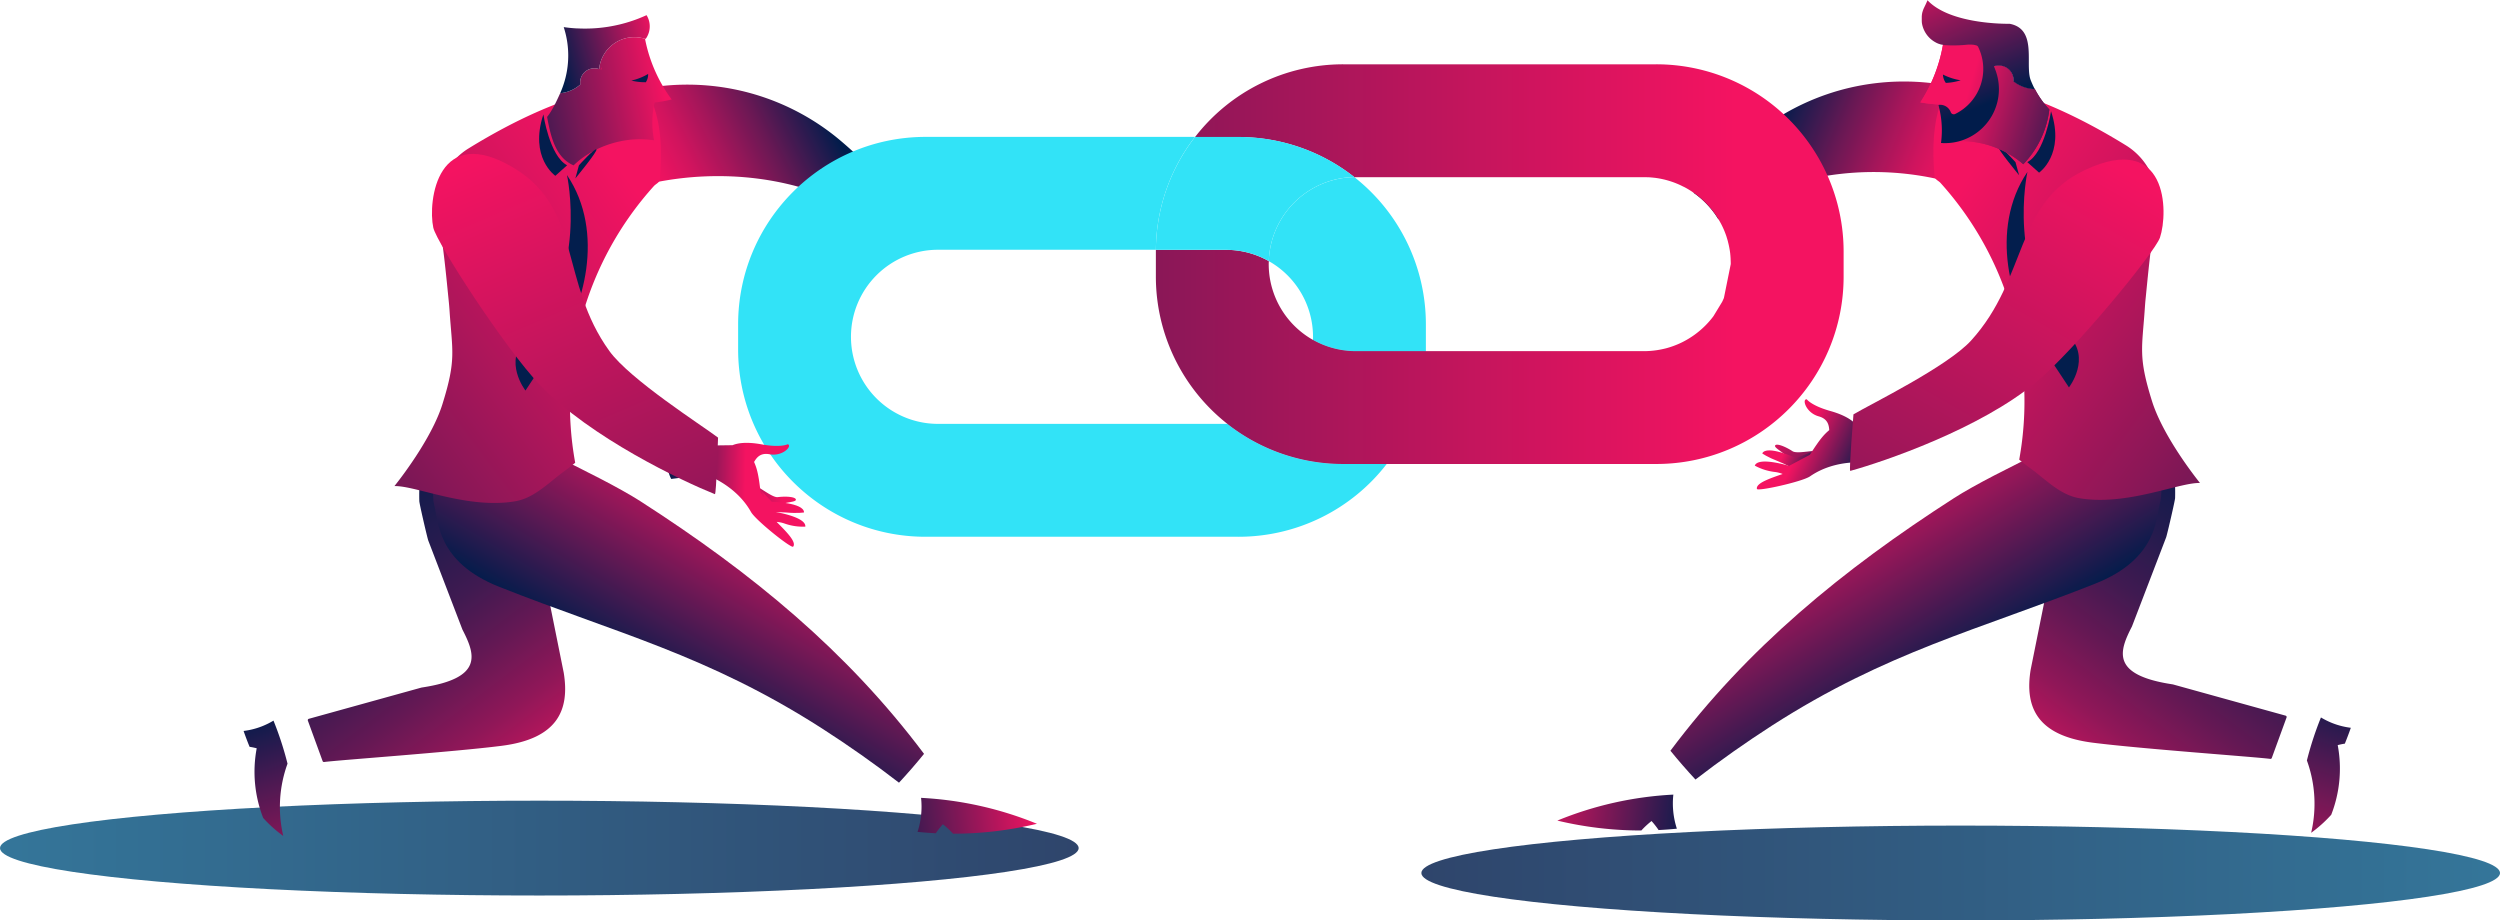 <?xml version="1.0" encoding="UTF-8"?> <svg xmlns="http://www.w3.org/2000/svg" xmlns:xlink="http://www.w3.org/1999/xlink" viewBox="0 0 2641.83 972.65"> <defs> <style>.cls-1,.cls-2{opacity:0.82;}.cls-1{fill:url(#linear-gradient);}.cls-2{fill:url(#linear-gradient-2);}.cls-3{fill:url(#linear-gradient-3);}.cls-4{fill:url(#linear-gradient-4);}.cls-5{fill:url(#linear-gradient-5);}.cls-6{fill:url(#linear-gradient-6);}.cls-7{fill:url(#linear-gradient-7);}.cls-8{fill:url(#linear-gradient-8);}.cls-9{fill:url(#linear-gradient-9);}.cls-10{fill:url(#linear-gradient-10);}.cls-11{fill:#031e4d;}.cls-12{fill:url(#linear-gradient-11);}.cls-13{fill:url(#linear-gradient-12);}.cls-14{fill:url(#linear-gradient-13);}.cls-15,.cls-28{fill:none;}.cls-15{stroke:#231f20;stroke-miterlimit:10;stroke-width:3px;}.cls-16{fill:url(#linear-gradient-14);}.cls-17{fill:url(#linear-gradient-15);}.cls-18{fill:url(#linear-gradient-16);}.cls-19{fill:url(#linear-gradient-17);}.cls-20{fill:url(#linear-gradient-18);}.cls-21{fill:url(#linear-gradient-19);}.cls-22{fill:url(#linear-gradient-20);}.cls-23{fill:url(#linear-gradient-21);}.cls-24{fill:url(#linear-gradient-22);}.cls-25{fill:url(#linear-gradient-23);}.cls-26{fill:url(#linear-gradient-24);}.cls-27{fill:url(#linear-gradient-25);}.cls-29{fill:#32e3f7;}.cls-30{fill:url(#linear-gradient-26);}.cls-31{fill:url(#linear-gradient-27);}.cls-32{fill:url(#linear-gradient-28);}.cls-33{fill:url(#linear-gradient-29);}.cls-34{fill:url(#linear-gradient-30);}</style> <linearGradient id="linear-gradient" x1="163.65" y1="896.21" x2="3439.03" y2="896.21" gradientTransform="matrix(-1, 0, 0, 1, 1303.49, 0)" gradientUnits="userSpaceOnUse"> <stop offset="0" stop-color="#011c4b"></stop> <stop offset="1" stop-color="#13c7ec"></stop> </linearGradient> <linearGradient id="linear-gradient-2" x1="1501.99" y1="922.54" x2="4777.37" y2="922.54" gradientTransform="matrix(1, 0, 0, 1, 0, 0)" xlink:href="#linear-gradient"></linearGradient> <linearGradient id="linear-gradient-3" x1="4180.15" y1="16039.47" x2="4648.72" y2="16231.02" gradientTransform="matrix(-0.86, 0.51, 0.51, 0.86, -2113.82, -15464.24)" gradientUnits="userSpaceOnUse"> <stop offset="0" stop-color="#011c4b"></stop> <stop offset="0.13" stop-color="#051c4b"></stop> <stop offset="0.26" stop-color="#111b4c"></stop> <stop offset="0.39" stop-color="#251b4e"></stop> <stop offset="0.52" stop-color="#401a51"></stop> <stop offset="0.64" stop-color="#641854"></stop> <stop offset="0.77" stop-color="#901758"></stop> <stop offset="0.89" stop-color="#c3155d"></stop> <stop offset="1" stop-color="#f41361"></stop> </linearGradient> <linearGradient id="linear-gradient-4" x1="1873.22" y1="135.3" x2="2060.65" y2="211.67" gradientUnits="userSpaceOnUse"> <stop offset="0" stop-color="#011c4b"></stop> <stop offset="0.09" stop-color="#1d1b4e"></stop> <stop offset="0.34" stop-color="#681854"></stop> <stop offset="0.57" stop-color="#a4165a"></stop> <stop offset="0.76" stop-color="#d0145e"></stop> <stop offset="0.91" stop-color="#ea1360"></stop> <stop offset="1" stop-color="#f41361"></stop> </linearGradient> <linearGradient id="linear-gradient-5" x1="5461.1" y1="1010.58" x2="5551.69" y2="963.83" gradientTransform="translate(3317.06 5901.9) rotate(-114.7)" gradientUnits="userSpaceOnUse"> <stop offset="0" stop-color="#011c4b"></stop> <stop offset="1" stop-color="#f41361"></stop> </linearGradient> <linearGradient id="linear-gradient-6" x1="5500.97" y1="993.93" x2="5555.07" y2="946" gradientTransform="translate(3317.06 5901.9) rotate(-114.7)" gradientUnits="userSpaceOnUse"> <stop offset="0" stop-color="#011c4b"></stop> <stop offset="0.52" stop-color="#f41361"></stop> </linearGradient> <linearGradient id="linear-gradient-7" x1="5473.79" y1="1031.31" x2="5526.83" y2="986.54" xlink:href="#linear-gradient-5"></linearGradient> <linearGradient id="linear-gradient-8" x1="4772" y1="-4379.19" x2="4986.77" y2="-4383.79" gradientTransform="matrix(-0.61, -0.96, -0.84, 0.54, 1310.93, 7651.76)" xlink:href="#linear-gradient-5"></linearGradient> <linearGradient id="linear-gradient-9" x1="8862.99" y1="16900.4" x2="8755.88" y2="16642.83" gradientTransform="translate(-2071.5 19259.91) rotate(-138.51)" gradientUnits="userSpaceOnUse"> <stop offset="0" stop-color="#011c4b"></stop> <stop offset="0.27" stop-color="#4a1952"></stop> <stop offset="0.63" stop-color="#a5165a"></stop> <stop offset="0.88" stop-color="#de145f"></stop> <stop offset="1" stop-color="#f41361"></stop> </linearGradient> <linearGradient id="linear-gradient-10" x1="-9581.35" y1="-301.3" x2="-8883.57" y2="-426.8" gradientTransform="matrix(-0.9, -0.45, -0.45, 0.9, -6134.99, -3390.51)" gradientUnits="userSpaceOnUse"> <stop offset="0" stop-color="#011c4b"></stop> <stop offset="0.07" stop-color="#131b4d"></stop> <stop offset="0.53" stop-color="#8b1757"></stop> <stop offset="0.85" stop-color="#d6145e"></stop> <stop offset="1" stop-color="#f41361"></stop> </linearGradient> <linearGradient id="linear-gradient-11" x1="-8858.25" y1="1733.86" x2="-8678.75" y2="1733.86" gradientTransform="matrix(-0.99, -0.11, -0.11, 0.99, -6787.28, -1843.81)" xlink:href="#linear-gradient-5"></linearGradient> <linearGradient id="linear-gradient-12" x1="-1122.25" y1="862.93" x2="-1010.86" y2="780.07" gradientTransform="matrix(-0.87, 0.5, 0.5, 0.87, 807.87, -72.63)" xlink:href="#linear-gradient-5"></linearGradient> <linearGradient id="linear-gradient-13" x1="-593.5" y1="1277.04" x2="-591.95" y2="1276.07" gradientTransform="matrix(-0.94, 0.35, 0.35, 0.94, 1105.28, -920.55)" xlink:href="#linear-gradient-5"></linearGradient> <linearGradient id="linear-gradient-14" x1="-663.51" y1="1375.27" x2="-553.68" y2="1293.58" gradientTransform="matrix(-0.94, 0.35, 0.35, 0.94, 1105.28, -920.55)" xlink:href="#linear-gradient-5"></linearGradient> <linearGradient id="linear-gradient-15" x1="1478.34" y1="67.59" x2="1621.17" y2="-14.52" gradientTransform="matrix(-0.8, -0.6, -0.6, 0.8, 3319.51, 944.31)" xlink:href="#linear-gradient-5"></linearGradient> <linearGradient id="linear-gradient-16" x1="-3666.89" y1="-674.47" x2="-2612.33" y2="-1009.91" gradientTransform="matrix(0.21, -0.98, -0.98, -0.21, 1782.19, -2603.11)" gradientUnits="userSpaceOnUse"> <stop offset="0" stop-color="#011c4b"></stop> <stop offset="0.34" stop-color="#511952"></stop> <stop offset="1" stop-color="#f41361"></stop> </linearGradient> <linearGradient id="linear-gradient-17" x1="4364.73" y1="15935.24" x2="4833.29" y2="16126.79" gradientTransform="matrix(0.86, 0.51, -0.51, 0.86, 4643.47, -15464.24)" xlink:href="#linear-gradient-3"></linearGradient> <linearGradient id="linear-gradient-18" x1="1882.31" y1="137.75" x2="2046.82" y2="250.3" gradientTransform="matrix(-0.99, -0.13, -0.13, 0.99, 2761.27, 242.89)" xlink:href="#linear-gradient-4"></linearGradient> <linearGradient id="linear-gradient-19" x1="4869.83" y1="-4198.76" x2="5084.61" y2="-4203.36" gradientTransform="matrix(0.61, -0.96, 0.84, 0.54, 1218.72, 7651.76)" xlink:href="#linear-gradient-5"></linearGradient> <linearGradient id="linear-gradient-20" x1="9019.53" y1="16757.49" x2="8912.42" y2="16499.92" gradientTransform="matrix(0.75, -0.66, -0.66, -0.75, 4601.16, 19259.91)" xlink:href="#linear-gradient-9"></linearGradient> <linearGradient id="linear-gradient-21" x1="-9393.09" y1="-203.89" x2="-8695.31" y2="-329.38" gradientTransform="matrix(0.9, -0.45, 0.45, 0.9, 8664.64, -3390.51)" xlink:href="#linear-gradient-10"></linearGradient> <linearGradient id="linear-gradient-22" x1="14581.85" y1="-4575.59" x2="14730.43" y2="-4686.12" gradientTransform="translate(-14579.19 -2239.42) rotate(26.33)" xlink:href="#linear-gradient-5"></linearGradient> <linearGradient id="linear-gradient-23" x1="14616.9" y1="-4663.66" x2="14698.82" y2="-4735.81" gradientTransform="translate(-14579.19 -2239.42) rotate(26.33)" xlink:href="#linear-gradient-5"></linearGradient> <linearGradient id="linear-gradient-24" x1="-8648" y1="1760.84" x2="-8468.51" y2="1760.84" gradientTransform="translate(9316.93 -1843.81) rotate(-6.41)" xlink:href="#linear-gradient-5"></linearGradient> <linearGradient id="linear-gradient-25" x1="-393.71" y1="1206.2" x2="-392.16" y2="1205.23" gradientTransform="matrix(0.94, 0.35, -0.35, 0.94, 1424.38, -920.55)" xlink:href="#linear-gradient-5"></linearGradient> <linearGradient id="linear-gradient-26" x1="406.97" y1="279.08" x2="1832.66" y2="279.08" gradientTransform="matrix(1, 0, 0, 1, 0, 0)" xlink:href="#linear-gradient-16"></linearGradient> <linearGradient id="linear-gradient-27" x1="5101.9" y1="1483.85" x2="5192.49" y2="1437.1" gradientTransform="matrix(0.77, -0.63, -0.63, -0.77, -2265.12, 4911.19)" xlink:href="#linear-gradient-5"></linearGradient> <linearGradient id="linear-gradient-28" x1="5141.78" y1="1467.2" x2="5195.88" y2="1419.27" gradientTransform="matrix(0.77, -0.63, -0.63, -0.77, -2265.12, 4911.19)" xlink:href="#linear-gradient-6"></linearGradient> <linearGradient id="linear-gradient-29" x1="5092.47" y1="1510.95" x2="5156.17" y2="1457.18" gradientTransform="matrix(0.77, -0.63, -0.63, -0.77, -2265.12, 4911.19)" xlink:href="#linear-gradient-5"></linearGradient> <linearGradient id="linear-gradient-30" x1="-3673.74" y1="-676.48" x2="-2619.15" y2="-1011.93" gradientTransform="translate(1275.61 -2546.64) rotate(-95.63)" xlink:href="#linear-gradient-16"></linearGradient> </defs> <g id="Слой_2" data-name="Слой 2"> <g id="comp"> <ellipse class="cls-1" cx="569.92" cy="896.21" rx="569.92" ry="50.11"></ellipse> <ellipse class="cls-2" cx="2071.91" cy="922.54" rx="569.92" ry="50.11"></ellipse> <path class="cls-3" d="M2289,567.92l-36.06,94a1,1,0,0,1-.07.15c-13.29,25.88-22.73,51.14,42.68,61.06a8.7,8.7,0,0,1,1.15.25l118.56,32.87a1.49,1.49,0,0,1,1,2l-15.58,42.7a1.47,1.47,0,0,1-1.59,1c-14.43-2-135.83-10.54-187.52-17.11-58.58-7.46-72.22-37.15-65.7-77.2l35.47-176.18c3.5-21.48-11.9-100.66-1-105.76,13.14-6.15,121.61-31,118.15,100.6C2298.43,529,2290,565.29,2289,567.92Z"></path> <path class="cls-4" d="M2071.55,195.52q-13-4-26.22-6.8a312.23,312.23,0,0,0-114.08-3.1,308.45,308.45,0,0,0-77.32,22.87,174.89,174.89,0,0,0-38.07,23.28c-1.23-2-2.52-4-3.89-5.93-.32-.44-.64-.89-1-1.33-.78-1.06-1.59-2.11-2.42-3.13-.31-.4-.64-.8-1-1.19s-.86-1-1.31-1.53-.63-.73-1-1.09c-.16-.19-.33-.37-.5-.56-.41-.45-.82-.89-1.24-1.33l-.14-.15c-.43-.44-.85-.88-1.28-1.31q-1.64-1.65-3.36-3.21t-3.34-2.89l0,0c-.62-.51-1.25-1-1.89-1.51s-1.28-1-1.93-1.47-1.3-.95-2-1.41c22.3-24.31,51.6-51.84,67.87-64.49a253.66,253.66,0,0,1,27.3-18.52,250.15,250.15,0,0,1,95.36-32.57,253.08,253.08,0,0,1,60.38-.4q7.79.89,15.52,2.24,0,3.45.17,6.93h0c.08,2.09.17,4.18.29,6.28-.69,2.54-1.32,5.35-1.87,8.46-1.74,9.94-2.55,22.86-1.09,39.29l0,.3a258,258,0,0,0,5.44,33.59c.67,2.92,4.63,3.81,6.89,5.76Q2068.78,193,2071.55,195.52Z"></path> <path class="cls-5" d="M1923.41,482.61s-28.45,7.5-34,1.13c-6-6.84-15.18-10.68-13.48-13.1,1.58-2.24,10.33,1,18.3,6.18,5.33,3.47,26.18-2.55,27,.73A13.63,13.63,0,0,0,1923.41,482.61Z"></path> <path class="cls-6" d="M1925.85,473.24,1897.9,484s-31-14.22-35.69-4.88c0,0,5.17,3.87,17.11,8.45,9,3.45,13.38,7.15,17.39,7.27,6.87.21,25.52-7.16,25.52-7.16S1929.51,486.18,1925.85,473.24Z"></path> <path class="cls-7" d="M1961.25,448.57c-3.66-4.18-11.31-9.83-27.23-14.3-19.93-5.61-24.76-12.31-24.76-12.31-5.34-.48-.83,14.27,12.6,18,9.14,2.54,10.8,8.51,11.16,14.54-1.46,1.23-2.94,2.59-4.4,4.08-5.85,6-11.31,14.73-16.18,22.09l-21.9,11.62s-32.58-10.07-36.19-.25a58.08,58.08,0,0,0,20.89,6.68,31.87,31.87,0,0,1,8.54,2.16c-13.62,4.72-28.53,9.76-27.18,15.8.63,2.85,48-7.69,56.1-13.3,28.55-19.76,63.1-14.12,63.1-14.12l-.19-.38c2,1.64,35-40.93,35-40.93Z"></path> <path class="cls-8" d="M2065,526.27c-118.42,76.09-218.62,158.67-299.82,267.05q12.83,15.75,26.47,30.44,39-30.07,81-57.12c121.57-78.11,218.59-101.1,341.73-150,66-26.22,64.06-70.33,68.33-85.91,5.75-21-9.6-75.35-20.77-102.64C2217.53,449.08,2107.21,499.13,2065,526.27Z"></path> <path class="cls-9" d="M2442.26,880.05c1.44-1,2.86-2.12,4.27-3.22A134.5,134.5,0,0,0,2463.48,861a134.12,134.12,0,0,0,6.85-73.6q3.74-1,7.54-1.57,3.39-8.33,6.32-16.75a79.51,79.51,0,0,1-19.06-4.78l-1.62-.64a82.35,82.35,0,0,1-10.89-5.5,343.06,343.06,0,0,0-14.85,45.46,134,134,0,0,1,4.49,76.43Z"></path> <path class="cls-10" d="M2063.58,87c-.06.17-26.62,22.34-19.16,99.65.29,3,4.11,4.36,6.11,6.58a344.54,344.54,0,0,1,83.24,292.49q2,1.65,4.1,3.27,4.15,3.27,8.42,6.4c15.76,11.61,30.91,27.67,50.88,31.06,50.3,8.54,105.15-16.66,127.62-16.07-11.41-14.3-40.33-53.39-50.68-86.45-14.85-47.41-10.43-55.74-7.54-99.05q.38-5.74,1-11.48c2.14-21.33,5.37-57,11-88a69.77,69.77,0,0,0-32.11-71.85C2141.45,88.78,2079.08,86.43,2063.58,87Z"></path> <path class="cls-11" d="M2154.76,182.45l-12.45-11.13c18.57-9.76,25.09-53.75,25.09-53.75C2182.51,163.22,2154.76,182.45,2154.76,182.45Z"></path> <path class="cls-11" d="M2142.45,181.66s-23.33,106,43.24,172.32c24.7,24.61.63,55.39.63,55.39s-23.39-35.89-31.46-46.2C2125.05,325.06,2101.45,242.21,2142.45,181.66Z"></path> <path class="cls-11" d="M2129.84,171.38l3.81,13.8s-24.14-29.25-22.25-30.74S2129.84,171.38,2129.84,171.38Z"></path> <path class="cls-12" d="M1645.79,867.17a379.74,379.74,0,0,0,88.66,10.44,88.53,88.53,0,0,1,10.78-10,85.75,85.75,0,0,1,7.46,9.53q9.7-.48,19.31-1.45a86.19,86.19,0,0,1-3.72-36,372.67,372.67,0,0,0-122.49,27.41Z"></path> <path class="cls-13" d="M2048.05,110.35a99.86,99.86,0,0,1,3,41.08,98.36,98.36,0,0,1,19-2.28,100.6,100.6,0,0,1,68,24.39,100.75,100.75,0,0,0,27.51-57.85,100.21,100.21,0,0,1-15.35-21.77,38.69,38.69,0,0,1-22.51-8.14A15.47,15.47,0,0,0,2106.91,70c-.23.09-.47.18-.7.29a38.05,38.05,0,0,0-1.95-7.41,38.61,38.61,0,0,0-49.66-22.71l-.37.14c0,.28-.07.56-.11.84a161.8,161.8,0,0,1-9.34,36.57q-2.35,6.15-5.2,12.07-1.85,3.85-3.88,7.59-3,5.52-6.43,10.78A159.05,159.05,0,0,0,2048.05,110.35Z"></path> <path class="cls-14" d="M2106.21,70.26c.23-.11.47-.2.7-.29h0c-.41-.9-.86-1.79-1.32-2.66C2105.86,68.28,2106.06,69.27,2106.21,70.26Z"></path> <path class="cls-15" d="M2106.21,70.26c.23-.11.47-.2.7-.29h0c-.41-.9-.86-1.79-1.32-2.66C2105.86,68.28,2106.06,69.27,2106.21,70.26Z"></path> <path class="cls-16" d="M2051.12,151.1c0,.11,0,.22,0,.33l1.18-.25h0a97.86,97.86,0,0,1,17.76-2h.58a100.65,100.65,0,0,1,67.45,24.4,100.75,100.75,0,0,0,27.51-57.85,100,100,0,0,1-15.35-21.78,38.59,38.59,0,0,1-22.51-8.13,15.46,15.46,0,0,0-12.26-16.45,15.09,15.09,0,0,0-6.1,0l-.27,0-.14,0-.15,0a7.79,7.79,0,0,0-.83.22l-.51.16a.16.16,0,0,0-.09,0L2107,70l-.07,0c-.23.09-.47.18-.7.29l-.12-.74c0-.17-.06-.33-.1-.5a.9.9,0,0,0,0-.16c0-.11,0-.22-.07-.33l-.12-.6-.15-.63h0a38.63,38.63,0,0,0-51-27.16l-.37.14c0,.28-.07.56-.11.84-.28,2.08-.59,4.14-.95,6.2a162.64,162.64,0,0,1-8.39,30.37q-2.35,6.15-5.2,12.08-1.85,3.84-3.88,7.58-3,5.52-6.43,10.78a159.05,159.05,0,0,0,18.78,2.22c0,.17.1.33.14.5A99.62,99.62,0,0,1,2051.12,151.1Z"></path> <path class="cls-11" d="M2054.16,83.8a15.39,15.39,0,0,0,2.07,3.81,61.4,61.4,0,0,0,15.68-2.77,62,62,0,0,1-18.72-6.06A15.62,15.62,0,0,0,2054.16,83.8Z"></path> <path class="cls-17" d="M2051.12,151.1l1.14.08h0a56.78,56.78,0,0,0,18.34-2q2.29-.64,4.56-1.49a57.09,57.09,0,0,0,33.56-73.43Q2107.9,72,2107,70l.38-.13h0a.16.16,0,0,1,.09,0l.45-.15.06,0,.12,0,.37-.1.2,0,.28-.07h0l.14,0,.09,0,.25,0,.7-.12h0l.7-.08h.14l.58,0h1l.54,0h.18l.66.06h.14l.54.08a1.08,1.08,0,0,1,.19,0,6.45,6.45,0,0,1,.66.12,15.46,15.46,0,0,1,12.26,16.45,38.59,38.59,0,0,0,22.51,8.13q-1.62-3.09-3-6.34c-.45-1-.88-2.07-1.29-3.1l-.15-.38-.27-.79q-.19-.6-.36-1.23c-.18-.71-.33-1.44-.47-2.2,0-.3-.1-.61-.14-.92-2.42-16.39,4.46-43.72-14.65-52.2-.24-.11-.47-.21-.72-.3l-.8-.32a28.41,28.41,0,0,0-2.87-.87l-.89-.21-.92-.19h-.41c-5.35.07-62.89.23-86.43-24.87q-1.62,3.84-3.47,7.56a27.5,27.5,0,0,0-2.15,5.93.25.25,0,0,0,0,.07c-.06.25-.11.49-.16.74l0,.14c0,.22-.09.45-.13.68,0,.06,0,.13,0,.19l-.09.63a2,2,0,0,0,0,.24c0,.2,0,.4-.07.59l0,.29c0,.18,0,.36,0,.54l0,.33,0,.5c0,.13,0,.25,0,.38s0,.3,0,.46,0,.27,0,.41v.42c0,.15,0,.3,0,.45s0,.25,0,.38l0,.49v.08c0,.19,0,.38,0,.58s0,.14,0,.21l.06.59,0,.3c0,.15,0,.31.07.47a2.89,2.89,0,0,0,0,.29c0,.21.06.41.1.62s0,.17.05.26.07.38.11.56l.06.3c0,.15.07.3.1.45s0,.2.07.29l.15.59a2.76,2.76,0,0,0,.08.27l.15.55.09.29.15.44.09.28c.06.19.13.37.2.56l.1.27.21.53c0,.09.07.19.11.28l.18.42.12.28.24.52c.05.09.09.19.14.28s.16.34.25.5a2.44,2.44,0,0,0,.14.28l.21.39.15.28.25.44.22.36.26.43.18.29.22.33.2.3.24.34.34.48.23.31.24.32.21.25.26.33c.06.07.12.15.19.22s.36.43.54.63l.15.17c.1.12.21.23.32.34l.16.18.34.35,0,0,0,0,.64.63.3.28.47.42.07.07a27.88,27.88,0,0,0,2.35,1.83l.13.09.61.42.25.16.71.44.13.07c.57.34,1.16.66,1.76,1l.16.07.74.35.23.1c.23.11.47.21.71.3l.22.09.82.31.11,0c.64.23,1.3.44,2,.62l.2,0,.81.21.22,0,.86.18.11,0h.06l.45.09.51.08.68.09.28,0,.75.08.21,0c.29,0,.58.05.88.06h.1c1.12.06,2.24.1,3.36.13q6.83.16,13.69-.32c1.59-.12,3.18-.26,4.77-.43h.09l.8-.07.26,0,.87,0h1.15c.29,0,.57,0,.86,0h.2l.75.07.19,0c.28,0,.56.06.84.1l.24,0,.66.11.23.05.81.16.25.06.63.16.22.06.8.23.21.07h0l1,.87a52.93,52.93,0,0,1-24.06,71.39,3.4,3.4,0,0,1-4.66-1.93v0a12,12,0,0,0-13.08-7.65A99.62,99.62,0,0,1,2051.12,151.1Zm54.59-83.41c0-.11-.05-.22-.08-.34C2105.66,67.46,2105.68,67.58,2105.71,67.69Zm.36,1.72a2.56,2.56,0,0,1-.05-.27A2.56,2.56,0,0,0,2106.07,69.41Zm-.16-.81a.64.64,0,0,0,0-.07c0-.13,0-.26-.08-.39C2105.84,68.29,2105.88,68.44,2105.91,68.6Z"></path> <path class="cls-18" d="M2282.5,251.08c-5.07,15.14-89.76,118.54-130.46,152.46-59.59,49.66-161.46,84.37-196.81,94.07-1.56.43,3.38-59.76,3.38-59.76,18.72-11.05,99.38-50.58,124.32-78,60.16-66.14,45.5-145.19,120.65-180.36C2290.89,138.63,2291.54,224.07,2282.5,251.08Z"></path> <path class="cls-19" d="M452.59,571.26l36.06,94a.91.91,0,0,0,.07.14C502,691.29,511.45,716.56,446,726.48a10.65,10.65,0,0,0-1.15.24L326.33,759.59a1.49,1.49,0,0,0-1,1.95l15.58,42.71a1.49,1.49,0,0,0,1.59,1c14.43-2,135.83-10.54,187.52-17.12,58.59-7.45,72.22-37.14,65.7-77.19L560.25,534.72c-3.5-21.48,11.9-100.66,1-105.76-13.14-6.15-121.61-31-118.15,100.6C443.17,532.38,451.59,568.63,452.59,571.26Z"></path> <path class="cls-20" d="M672.33,193.92c2.26-1.95,6.22-2.84,6.89-5.76,9-40.09,6.72-66,2.51-81.65q.38-6.65.46-13.21a253.4,253.4,0,0,1,75.9-1.85,250.87,250.87,0,0,1,122.66,51.1c24.42,19,78.23,71.51,93.58,96.36q-13.77,7.91-27.38,17.63L929.41,241a176.45,176.45,0,0,0-45.08-29.17c-69.49-30.93-151.81-33-222.46-11.35C663.72,198.83,670.43,195.55,672.33,193.92Z"></path> <path class="cls-21" d="M676.64,529.62c118.42,76.08,218.62,158.67,299.82,267Q963.64,812.43,950,827.1,911,797,869,770c-121.57-78.1-218.59-101.09-341.72-150-66-26.21-64.07-70.32-68.34-85.9-5.75-21,9.6-75.35,20.77-102.64C524.07,452.43,634.39,502.47,676.64,529.62Z"></path> <path class="cls-22" d="M299.34,883.39q-2.16-1.56-4.27-3.22a134.43,134.43,0,0,1-16.95-15.82,134.16,134.16,0,0,1-6.85-73.61c-2.49-.64-5-1.17-7.54-1.57q-3.39-8.32-6.32-16.74a80,80,0,0,0,19.06-4.78l1.62-.65A80,80,0,0,0,289,761.5,343.53,343.53,0,0,1,303.83,807a134,134,0,0,0-4.49,76.43Z"></path> <path class="cls-23" d="M678,90.3c.06.18,26.62,22.34,19.16,99.65-.29,3-4.11,4.37-6.11,6.59A344.51,344.51,0,0,0,607.83,489q-2,1.67-4.1,3.28-4.15,3.26-8.42,6.39c-15.76,11.62-30.91,27.67-50.88,31.06-50.29,8.55-105.15-16.66-127.62-16.06,11.41-14.31,40.33-53.4,50.68-86.46,14.85-47.41,10.44-55.74,7.55-99.05q-.39-5.73-1-11.48c-2.15-21.32-5.38-57-11-88a69.78,69.78,0,0,1,32.11-71.85C600.15,92.12,662.52,89.78,678,90.3Z"></path> <path class="cls-24" d="M691.71,108.4a96.7,96.7,0,0,0-.51,39.88,95.9,95.9,0,0,0-18.47-1.09c-24.24.88-49.43,10.87-66.59,27.56-19-8.13-24.2-30.36-28-51.19,5.37-6.55,10.2-17,13.81-25.07a37.39,37.39,0,0,0,21.29-9.18,15,15,0,0,1,19.18-16.49c.24.07.47.14.7.23a37.39,37.39,0,0,1,48.14-32.13l.37.11.15.81A157.33,157.33,0,0,0,693,76.63q2.65,5.82,5.74,11.38,2,3.6,4.21,7.1c2.14,3.44,4.43,6.78,6.84,10A153.26,153.26,0,0,1,691.71,108.4Z"></path> <path class="cls-25" d="M685.62,34.48a22.65,22.65,0,0,1-3.39,6.75l-.27-.09-.49-.92q.06.41.15.81l-.37-.11a37.39,37.39,0,0,0-48.14,32.13c-.23-.09-.46-.16-.7-.23a15,15,0,0,0-19.18,16.49,37.39,37.39,0,0,1-21.29,9.18c.92-2,1.77-4.16,2.56-6.31.38-1,.73-2.05,1.07-3.07a96.77,96.77,0,0,0,.12-60.47q6.7,1,13.39,1.35l.67,0a156.26,156.26,0,0,0,31.91-1.55,155.77,155.77,0,0,0,26.82-6.55q5.31-1.79,10.47-4c1.44-.6,2.86-1.22,4.28-1.87A22.45,22.45,0,0,1,685.62,34.48Z"></path> <path class="cls-11" d="M684.25,83.09a15.29,15.29,0,0,1-1.78,3.81,59.73,59.73,0,0,1-15.33-1.76,59.76,59.76,0,0,0,17.74-7A14.84,14.84,0,0,1,684.25,83.09Z"></path> <path class="cls-11" d="M586.84,185.79l12.45-11.13c-18.57-9.76-25.09-53.74-25.09-53.74C559.09,166.57,586.84,185.79,586.84,185.79Z"></path> <path class="cls-11" d="M599.15,185s23.33,106-43.24,172.33c-24.7,24.61-.63,55.38-.63,55.38s23.39-35.88,31.46-46.19C616.55,328.41,640.15,245.56,599.15,185Z"></path> <path class="cls-11" d="M611.76,174.72,608,188.53s24.14-29.26,22.25-30.75S611.76,174.72,611.76,174.72Z"></path> <path class="cls-26" d="M1095.81,870.51A380.5,380.5,0,0,1,1007.15,881a87,87,0,0,0-10.78-10,84.84,84.84,0,0,0-7.46,9.53q-9.7-.48-19.31-1.46a86.16,86.16,0,0,0,3.72-35.95,373.36,373.36,0,0,1,122.49,27.41Z"></path> <path class="cls-27" d="M635.39,73.6a6.81,6.81,0,0,0-.7-.28h0c.41-.91.86-1.79,1.32-2.66C635.74,71.63,635.55,72.61,635.39,73.6Z"></path> <path class="cls-28" d="M1380.86,298.09a83.23,83.23,0,0,0-9.71-39.09,83.21,83.21,0,0,0-11.41,42.12v15.8a83.3,83.3,0,0,0,9.72,39.09,83.23,83.23,0,0,0,11.4-42.12Z"></path> <path class="cls-28" d="M1240.2,301.12a201.88,201.88,0,0,1,19.47-86.72h-283A83.78,83.78,0,0,0,893,298.09v15.8a83.77,83.77,0,0,0,83.68,83.67h280.25a202,202,0,0,1-16.72-80.64Z"></path> <path class="cls-28" d="M1847.62,301.12v15.8a83.78,83.78,0,0,1-83.7,83.67h-283a202.34,202.34,0,0,0,19.47-86.71V298.09c0-1.87,0-3.74-.08-5.6a201.71,201.71,0,0,0-16.65-75.05h280.24a83.22,83.22,0,0,1,12.8,1,160.4,160.4,0,0,0-12.79,17.14,325.29,325.29,0,0,1,27.38,17.64s8.88-7.87,17.54-15.54q2.28-2,4.62-3.95,3.19,2.35,6.15,5A83.48,83.48,0,0,1,1847.62,301.12Z"></path> <path class="cls-28" d="M1387.52,356a91.9,91.9,0,0,0-46.74-80.06c0,1.05-.08,2.09-.08,3.15h0a91.9,91.9,0,0,0,46.74,80.06c0-1.05.08-2.09.08-3.15Z"></path> <path class="cls-28" d="M1221.43,292.23v-26.3c0-.64,0-1.27,0-1.9H991.25a92,92,0,0,0-92,92h0a92,92,0,0,0,92,92h304.31c.5,0,1,0,1.48,0A197.75,197.75,0,0,1,1221.43,292.23Z"></path> <path class="cls-28" d="M1813.47,233.71q-2.34,1.93-4.62,3.95c-8.66,7.67-17.5,15.49-17.54,15.54a325.29,325.29,0,0,0-27.38-17.64,160.4,160.4,0,0,1,12.79-17.14A83.27,83.27,0,0,1,1813.47,233.71Z"></path> <path class="cls-28" d="M1828.88,275.92c0-.71-.05-1.42-.09-2.12,0-.14,0-.27,0-.4,0-.7-.09-1.39-.15-2.08,0-.19,0-.39,0-.58-.06-.75-.14-1.49-.23-2.23a1.43,1.43,0,0,0,0-.29c-.07-.64-.15-1.28-.25-1.92,0-.26-.07-.53-.11-.79-.1-.71-.21-1.41-.34-2.12-.17-1.05-.37-2.09-.59-3.13-.15-.75-.32-1.49-.49-2.23s-.4-1.66-.62-2.48c0-.05,0-.1,0-.15-.21-.8-.44-1.59-.67-2.38s-.48-1.61-.74-2.4a.49.49,0,0,0,0-.11c-.26-.8-.53-1.6-.82-2.39s-.51-1.42-.79-2.12c-.34-.91-.71-1.82-1.09-2.72s-.66-1.52-1-2.27-.72-1.54-1.09-2.3c-.62-1.28-1.28-2.55-2-3.8-.29-.54-.59-1.07-.89-1.6l-.9-1.54c-.8.63-1.6,1.28-2.39,1.94q-2.34,1.93-4.62,3.95c-8.66,7.67-17.5,15.49-17.54,15.54a325.29,325.29,0,0,0-27.38-17.64,160.4,160.4,0,0,1,12.79-17.14c3.87-4.66,8.24-9.62,12.92-14.73-.47-.33-.93-.65-1.41-1l-1.42-.94-1-.63-.75-.46q-.57-.36-1.14-.69c-1-.62-2.07-1.21-3.12-1.78-.65-.36-1.31-.7-2-1s-1.33-.67-2-1-1.34-.64-2-.95l-1.63-.72-.74-.31-1.75-.71c-.7-.28-1.4-.54-2.1-.8s-1.25-.45-1.88-.66l-1.11-.37c-.55-.19-1.11-.36-1.68-.54l-1.47-.43c-1.37-.4-2.75-.76-4.14-1.09l-1.43-.32-1.57-.34c-.68-.14-1.37-.27-2.06-.39s-1.26-.22-1.89-.32l-.69-.1c-.62-.1-1.25-.19-1.88-.27l-.2,0-1.7-.2-.85-.09-2-.17c-.7-.06-1.4-.1-2.11-.14l-.53,0c-.53,0-1.07,0-1.61-.06-.93,0-1.88,0-2.82,0H1432.67c-.5,0-1,0-1.48,0q1.47,1.15,2.91,2.34l.49.4q1.25,1,2.46,2.07c.17.13.34.28.5.42.85.73,1.7,1.46,2.53,2.21s1.51,1.34,2.26,2c.45.4.9.82,1.35,1.24.94.87,1.88,1.76,2.8,2.66s1.69,1.64,2.52,2.48,1.67,1.69,2.5,2.55c1.13,1.18,2.24,2.36,3.34,3.56.76.82,1.51,1.66,2.25,2.5l.08.09c.77.87,1.53,1.75,2.29,2.64.22.25.43.5.64.76.75.88,1.48,1.76,2.21,2.66s1.3,1.6,1.93,2.41l1.15,1.47,1,1.36c.36.46.71.92,1,1.39.56.74,1.11,1.49,1.65,2.24.41.56.82,1.13,1.21,1.7.67.91,1.31,1.84,1.94,2.77s1.22,1.8,1.82,2.71,1.36,2.07,2,3.12c.08.11.15.23.22.34.64,1,1.28,2.06,1.91,3.09l.13.22c.69,1.14,1.36,2.28,2,3.43s1.23,2.14,1.82,3.22l.34.62c.5.9,1,1.8,1.46,2.71.22.42.45.85.66,1.27.53,1,1,2,1.56,3.07s1.06,2.15,1.57,3.24c.06.11.11.23.16.34.37.77.73,1.54,1.07,2.32.24.51.47,1,.7,1.54.57,1.28,1.13,2.56,1.67,3.85.41,1,.82,2,1.21,3,0,.09.07.17.1.25.49,1.22,1,2.45,1.43,3.68s.85,2.29,1.26,3.45c.1.26.19.52.27.77.39,1.12.78,2.24,1.15,3.37,0,.08.05.15.07.22.41,1.24.8,2.48,1.18,3.73q1.2,3.89,2.24,7.85h0c.23.88.46,1.77.68,2.66.3,1.22.59,2.45.87,3.68.19.81.37,1.63.54,2.45.88,4.12,1.64,8.29,2.25,12.51.11.75.22,1.49.31,2.24.09.57.16,1.15.23,1.72.11.86.22,1.72.31,2.58s.21,1.85.3,2.78.17,1.8.24,2.71q.09.93.15,1.86c.07.79.12,1.59.17,2.39s.1,1.53.14,2.29l.06,1.26c0,.35,0,.7,0,1.05,0,.75.06,1.51.08,2.27s0,1.76.06,2.64c0,1.09,0,2.17,0,3.26v26.3c0,.64,0,1.27,0,1.9H1737a92.27,92.27,0,0,0,14-1.06q2.28-.35,4.53-.81c1.5-.3,3-.65,4.45-1s2.92-.79,4.36-1.24a91.94,91.94,0,0,0,10.5-4c1.36-.61,2.7-1.26,4-1.94A92.24,92.24,0,0,0,1802,344.11q3.12-3.12,5.94-6.53,1.41-1.71,2.73-3.48l9.2-15.15c.64-1.34,1.26-2.69,1.84-4.07l7.23-35.8C1828.94,278,1828.92,277,1828.88,275.92Z"></path> <path class="cls-28" d="M1815.86,231.77c-.8.63-1.6,1.28-2.39,1.94a83.27,83.27,0,0,0-36.75-15.29c3.87-4.66,8.24-9.62,12.92-14.73.66.46,1.32.93,2,1.41s1.3,1,1.93,1.47,1.27,1,1.89,1.51l0,0q1.71,1.41,3.34,2.89t3.36,3.21c.43.43.85.87,1.28,1.31l.14.15c.42.44.83.88,1.24,1.33.17.19.34.37.5.56.34.36.66.72,1,1.09s.88,1,1.31,1.53.66.79,1,1.19c.83,1,1.64,2.07,2.42,3.13.33.44.65.89,1,1.33C1813.34,227.77,1814.63,229.74,1815.86,231.77Z"></path> <path class="cls-29" d="M1297,447.92c-.5,0-1,0-1.48,0H991.25a92,92,0,0,1-92-92h0a92,92,0,0,1,92-92h230.21a197.15,197.15,0,0,1,41.36-119.27H978.1C868.7,144.76,780,233.44,780,342.84v26.3c0,109.4,88.68,198.08,198.08,198.08h330.61a197.75,197.75,0,0,0,156.7-76.91h-45.9A197.22,197.22,0,0,1,1297,447.92Z"></path> <path class="cls-29" d="M1340.78,275.93A91.9,91.9,0,0,1,1387.52,356h0c0,1.06,0,2.1-.08,3.15a91.53,91.53,0,0,0,45.22,11.9h74.11c0-.63,0-1.26,0-1.9v-26.3a197.72,197.72,0,0,0-75.6-155.68A91.92,91.92,0,0,0,1340.78,275.93Z"></path> <path class="cls-29" d="M1432.66,371a91.53,91.53,0,0,1-45.22-11.9,91.93,91.93,0,0,1-90.4,88.78,197.22,197.22,0,0,0,122.47,42.39h45.9A197.28,197.28,0,0,0,1506.77,371Z"></path> <path class="cls-30" d="M1948.21,265.93v26.3c0,109.4-88.69,198.08-198.08,198.08H1419.52a198,198,0,0,1-198.08-198.08v-26.3c0-.64,0-1.27,0-1.9h74.1a91.54,91.54,0,0,1,45.23,11.9c0,1.05-.08,2.09-.08,3.15a92,92,0,0,0,92,92H1737a92.27,92.27,0,0,0,14-1.06q2.28-.35,4.53-.81c1.5-.3,3-.65,4.45-1s2.92-.8,4.36-1.24a91.94,91.94,0,0,0,10.5-4c1.36-.62,2.7-1.26,4-1.94A92.24,92.24,0,0,0,1802,344.11q3.12-3.12,5.94-6.53,1.41-1.71,2.73-3.48l9.2-15.15c.65-1.34,1.26-2.7,1.84-4.07l7.23-35.8c0-1.06,0-2.11-.06-3.16,0-.71-.05-1.42-.09-2.12,0-.14,0-.27,0-.4,0-.7-.08-1.39-.15-2.08,0-.19,0-.39,0-.58-.06-.75-.14-1.49-.23-2.23a1.43,1.43,0,0,0,0-.29c-.07-.64-.15-1.28-.25-1.92,0-.26-.07-.53-.11-.79-.1-.71-.21-1.42-.34-2.12-.17-1.05-.37-2.09-.59-3.13-.15-.75-.32-1.49-.49-2.23s-.4-1.66-.62-2.48c0-.05,0-.1,0-.15-.21-.8-.43-1.59-.67-2.38s-.48-1.6-.74-2.4a.49.49,0,0,0,0-.11c-.26-.8-.53-1.6-.82-2.39s-.51-1.42-.79-2.12c-.34-.91-.71-1.82-1.09-2.72s-.65-1.52-1-2.27-.71-1.54-1.09-2.3c-.62-1.28-1.28-2.55-2-3.8-.29-.54-.59-1.07-.89-1.6l-.9-1.54c-1.23-2-2.52-4-3.89-5.93-.32-.44-.64-.89-1-1.33-.78-1.06-1.59-2.11-2.42-3.13-.31-.4-.64-.8-1-1.19s-.86-1-1.31-1.53-.63-.73-1-1.09c-.16-.19-.33-.37-.5-.56-.41-.45-.82-.89-1.24-1.33l-.14-.15c-.43-.44-.85-.88-1.28-1.31q-1.64-1.65-3.36-3.21c-1.09-1-2.2-2-3.34-2.89l0,0c-.62-.52-1.25-1-1.89-1.51s-1.28-1-1.93-1.47-1.3-1-2-1.41c-.46-.33-.93-.66-1.41-1l-1.42-.94-1-.63-.75-.46c-.38-.24-.75-.47-1.14-.69-1-.62-2.07-1.21-3.12-1.78-.65-.36-1.31-.7-2-1s-1.33-.67-2-1-1.34-.64-2-.95l-1.63-.72-.74-.31-1.75-.71c-.7-.28-1.4-.54-2.1-.8s-1.25-.45-1.88-.66l-1.11-.37c-.55-.19-1.11-.36-1.68-.54l-1.47-.43c-1.37-.4-2.75-.76-4.14-1.09l-1.43-.32-1.57-.34c-.68-.14-1.37-.27-2.06-.39s-1.26-.22-1.89-.32l-.69-.1c-.62-.1-1.25-.19-1.88-.27l-.2,0-1.7-.2-.85-.09-2-.17c-.7-.06-1.4-.1-2.11-.14l-.53,0c-.53,0-1.07,0-1.61-.06-.93,0-1.88,0-2.82,0H1432.67c-.5,0-1,0-1.48,0a197.25,197.25,0,0,0-122.48-42.39h-45.89a197.72,197.72,0,0,1,156.7-76.91h330.61a197.93,197.93,0,0,1,198.08,198.08Z"></path> <path class="cls-29" d="M1295.56,264a91.5,91.5,0,0,1,45.22,11.9,91.92,91.92,0,0,1,90.41-88.77,197.2,197.2,0,0,0-122.48-42.4h-45.89A197.15,197.15,0,0,0,1221.46,264Z"></path> <path class="cls-31" d="M793.15,517.67s22.24,19.25,30,16c8.37-3.52,18.33-2.92,17.87-5.83-.43-2.72-9.72-3.66-19.16-2.51-6.31.77-22.38-13.8-24.52-11.2A13.78,13.78,0,0,1,793.15,517.67Z"></path> <path class="cls-32" d="M795.07,508.18l20.37,22s34.13.88,34.2,11.32c0,0-6.35,1.2-19.08.06-9.57-.85-15.17.53-18.82-1.13-6.26-2.83-19.77-17.65-19.77-17.65S786.09,518.19,795.07,508.18Z"></path> <path class="cls-33" d="M774.13,470.45c5.13-2.14,14.48-3.85,30.75-.86,20.36,3.73,27.65-.16,27.65-.16,5,1.91-5.54,13.17-19.23,10.62-9.33-1.75-13.45,2.88-16.43,8.14.78,1.75,1.51,3.62,2.17,5.61,2.62,7.92,3.66,18.2,4.81,26.95l14.55,20.07s33.69,5.29,32.61,15.69a57.88,57.88,0,0,1-21.7-3.19,31.82,31.82,0,0,0-8.62-1.81c10.16,10.23,21.33,21.31,17.46,26.15-1.82,2.27-39.72-28-44.53-36.63-17-30.31-50.45-40.44-50.45-40.44l.34-.26a330,330,0,0,1-34.22,5.79c-7.9-15-3-34.76-3-34.76Z"></path> <path class="cls-34" d="M457.88,240.62c3.34,15.61,75.93,127.84,112.58,166.09,53.66,56,151,101.9,185,115.5,1.51.6,3.33-59.77,3.33-59.77C741.48,449.37,665.74,401.07,644,371c-52.39-72.45-29-149.37-99.73-192.73C462.12,127.94,451.91,212.77,457.88,240.62Z"></path> </g> </g> </svg> 